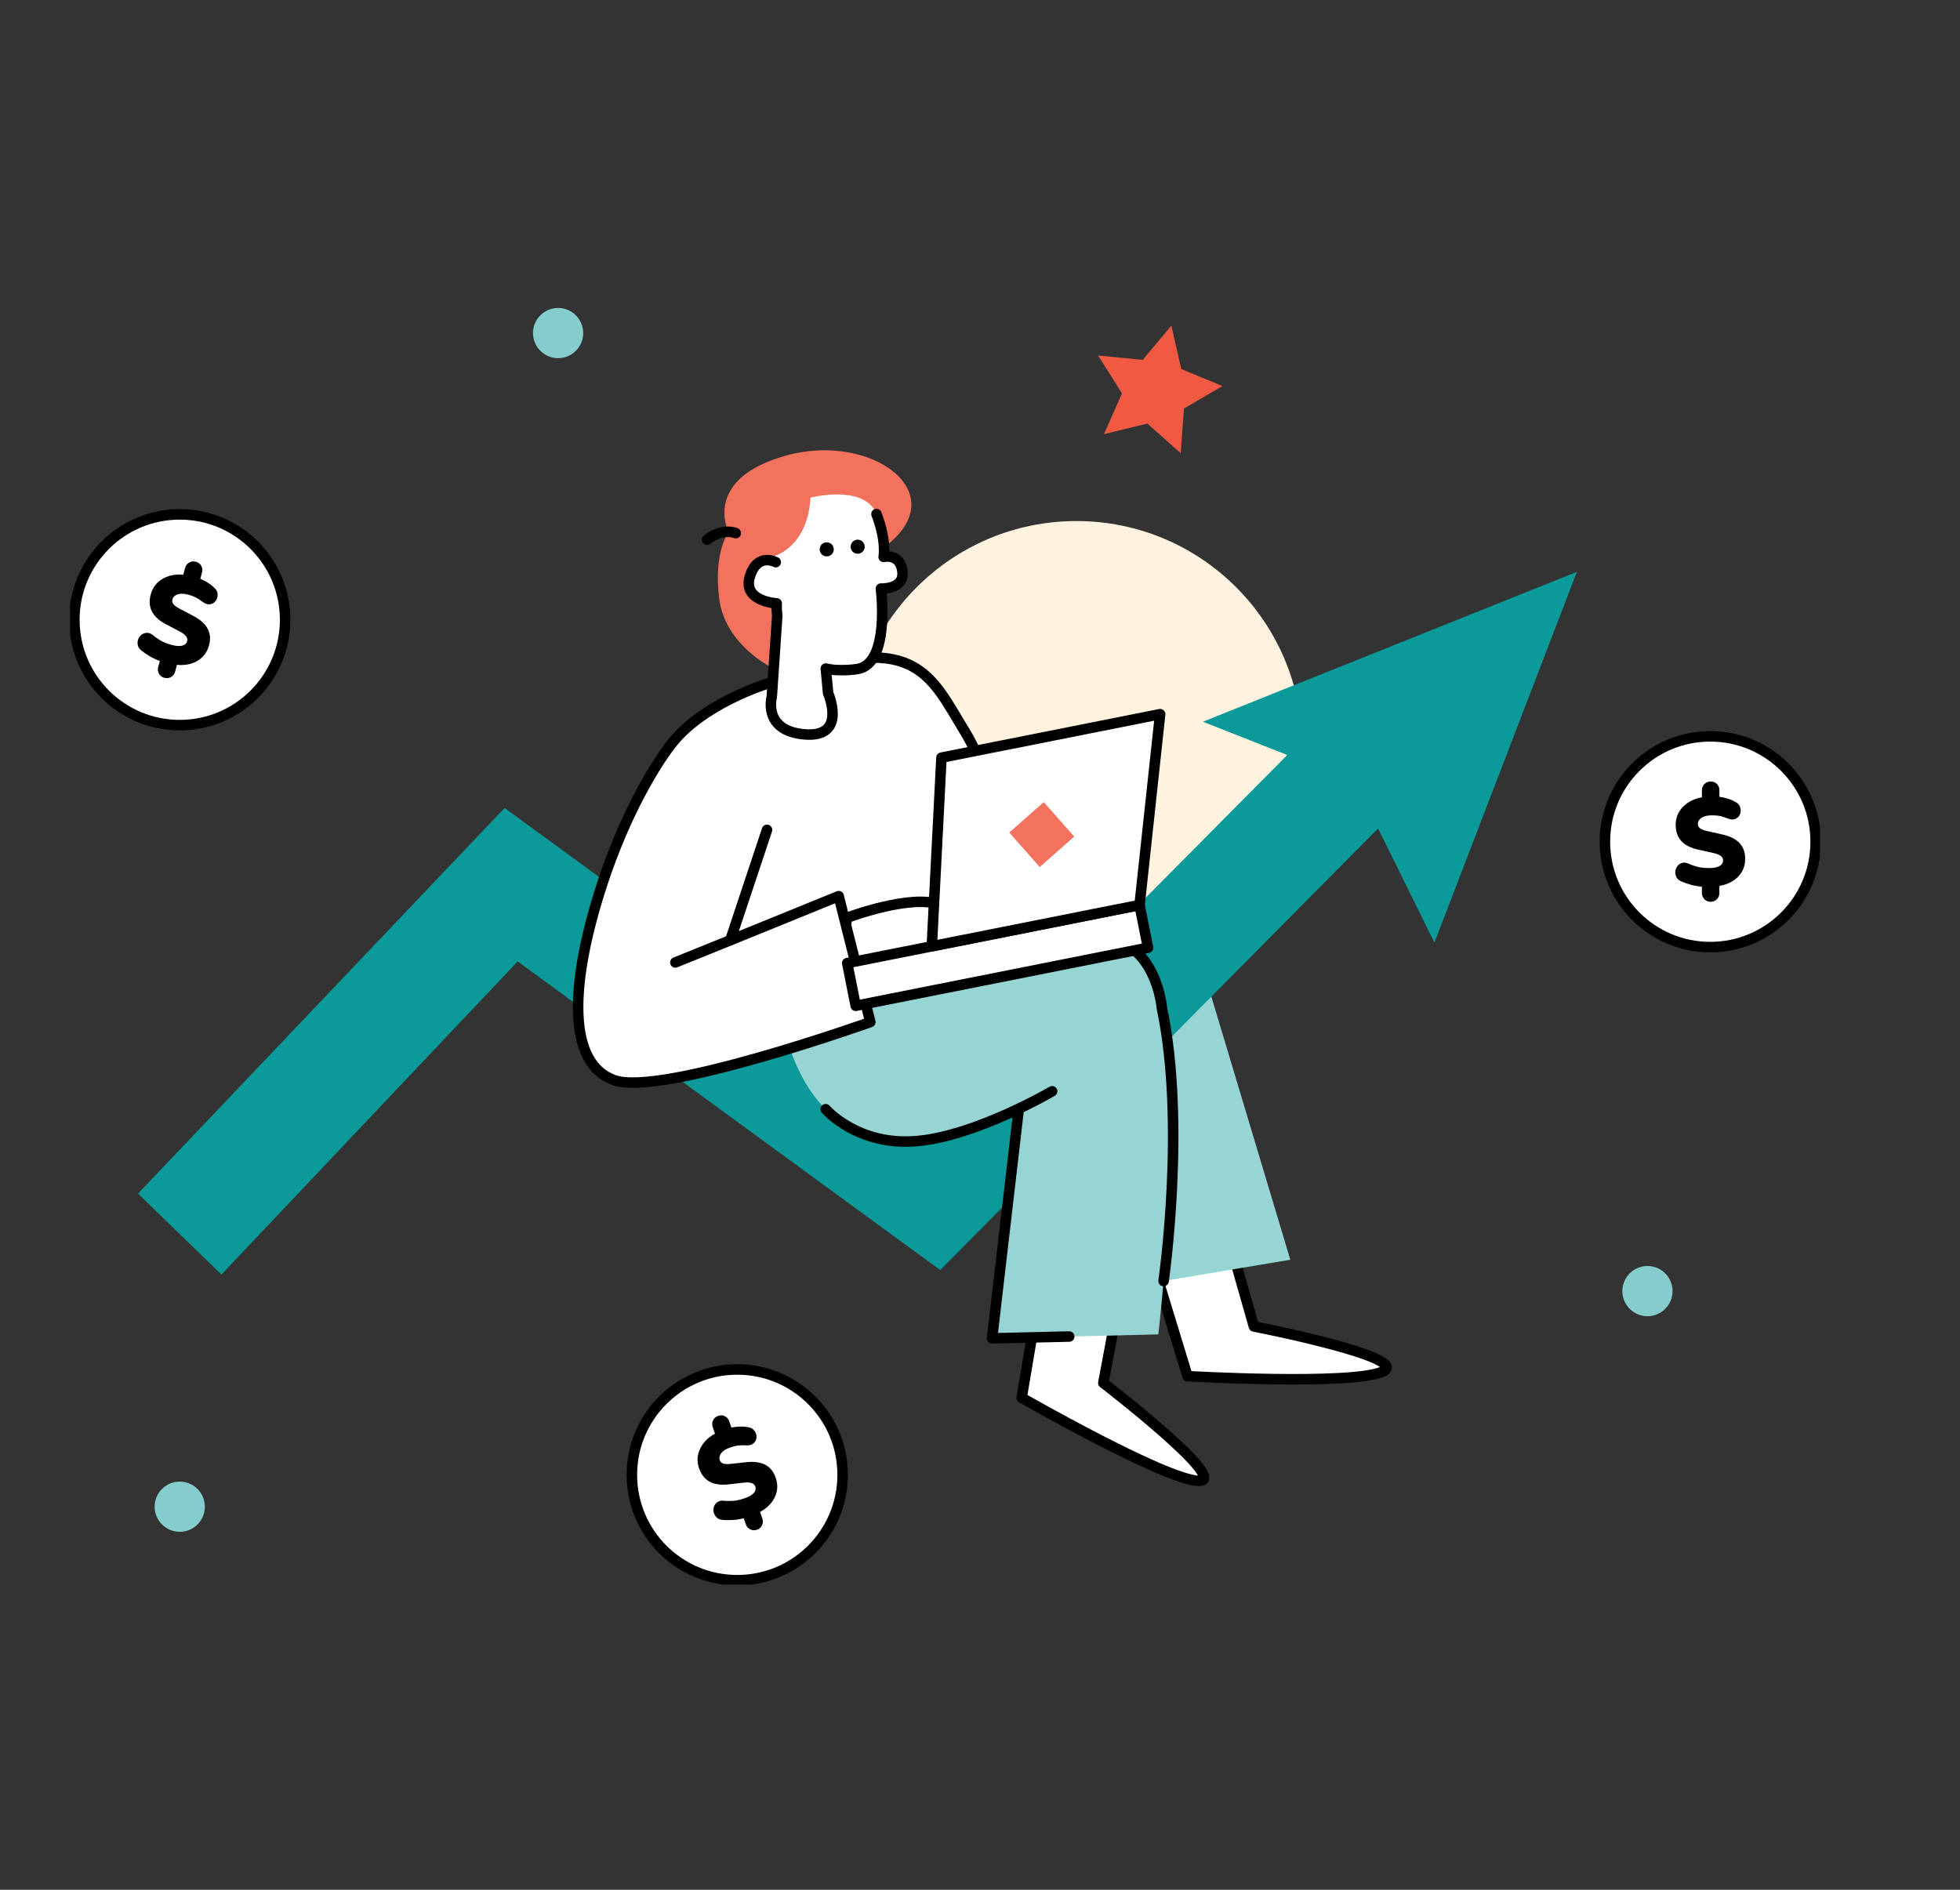 <svg xmlns="http://www.w3.org/2000/svg" width="560" height="540" viewBox="0 0 560 540" fill="none"><rect x="0" y="0" width="560" height="540" fill="#333333" stroke="none"/><mask id="mask0_2036_2509" style="mask-type:alpha" maskUnits="userSpaceOnUse" x="0" y="0" width="560" height="540"><rect width="560" height="540" fill="#D9D9D9"></rect></mask><g mask="url(#mask0_2036_2509)"></g><g clip-path="url(#clip0_2036_2509)"><path d="M307.55 277.937C343.185 277.937 372.072 249.05 372.072 213.415C372.072 177.781 343.185 148.893 307.55 148.893C271.916 148.893 243.028 177.781 243.028 213.415C243.028 249.05 271.916 277.937 307.55 277.937Z" fill="#FFF2DF"></path><path d="M298.691 359.117L291.906 399.4C291.906 399.4 332.612 422.726 342.37 423.149C352.127 423.573 315.232 395.165 315.232 395.165L322.017 359.125H298.691V359.117Z" fill="white" stroke="black" stroke-width="3" stroke-linecap="round" stroke-linejoin="round"></path><path d="M327.364 354.168L339.288 393.238C339.288 393.238 386.123 395.912 395.041 391.934C403.96 387.957 358.255 379.022 358.255 379.022L348.223 343.746L327.355 354.168H327.364Z" fill="white" stroke="black" stroke-width="3" stroke-linecap="round" stroke-linejoin="round"></path><path d="M341.946 270.92L368.66 359.964L315.232 368.932L312.052 284.962L341.946 270.92Z" fill="#97D4D4"></path><path d="M63.272 364.199L39.432 341.072L144.17 230.87L265.151 319.233L374.68 208.79L398.28 232.166L268.63 362.912L147.907 274.732L63.272 364.199Z" fill="#0B9999"></path><path d="M221.056 191.061C221.056 191.061 207.089 184.517 205.462 170.915C203.834 157.313 208.194 152.173 208.194 152.173C208.194 152.173 200.28 136.836 224.777 130.126C249.273 123.417 273.164 141.17 252.57 156.408C231.985 171.638 221.056 191.061 221.056 191.061Z" fill="#F2725E"></path><path d="M334.68 93.074L337.511 105.447L349.278 110.321L338.283 116.732L337.345 129.495L327.812 121.033L315.414 124.056L320.563 112.414L313.745 101.585L326.483 102.823L334.671 93.074H334.68Z" fill="#F05942"></path><path d="M51.356 437.714C55.317 437.714 58.531 434.501 58.531 430.54C58.531 426.579 55.317 423.365 51.356 423.365C47.395 423.365 44.182 426.579 44.182 430.54C44.182 434.501 47.395 437.714 51.356 437.714Z" fill="#85CCCC"></path><path d="M470.699 376.107C474.66 376.107 477.874 372.893 477.874 368.932C477.874 364.971 474.66 361.758 470.699 361.758C466.738 361.758 463.524 364.971 463.524 368.932C463.524 372.893 466.738 376.107 470.699 376.107Z" fill="#85CCCC"></path><path d="M159.457 102.349C163.418 102.349 166.632 99.136 166.632 95.175C166.632 91.214 163.418 88 159.457 88C155.496 88 152.282 91.214 152.282 95.175C152.282 99.136 155.496 102.349 159.457 102.349Z" fill="#85CCCC"></path><path d="M219.429 195.296C219.429 195.296 200.105 201.075 191.204 213.415C182.302 225.755 220.052 293.142 220.052 293.142L294.306 269.642C294.306 269.642 285.977 225.805 275.796 209.238C265.616 192.672 261.646 178.829 219.429 195.296Z" fill="white"></path><path d="M294.306 269.642C294.306 269.642 285.977 225.805 275.796 209.238C265.616 192.672 261.646 178.829 219.429 195.296C219.429 195.296 200.105 201.075 191.204 213.415C182.302 225.755 220.052 293.142 220.052 293.142" stroke="black" stroke-width="3" stroke-linecap="round" stroke-linejoin="round"></path><path d="M387.119 223.363L343.689 206.232L450.545 163.392L409.839 269.351L387.119 223.363Z" fill="#0B9999"></path><path d="M257.835 163.267C257.204 158.011 252.47 159.132 252.47 159.132C252.47 159.132 253.367 154.598 250.419 146.892C247.471 139.186 234.218 140.764 226.512 143.711C218.806 146.659 221.654 160.635 221.654 160.635C221.654 160.635 216.315 157.754 214.231 164.829C212.146 171.904 221.937 172.418 221.937 172.418C221.87 173.589 221.937 174.735 222.086 175.856L220.517 199.124C220.517 199.124 217.801 208.898 229.992 209.853C242.182 210.808 236.618 198.094 236.618 198.094L235.954 191.044C237.108 191.302 238.296 191.459 239.525 191.484C241.426 191.526 243.278 191.443 244.972 191.177C254.472 189.691 251.69 168.183 251.69 168.183C251.69 168.183 258.474 168.524 257.843 163.267H257.835Z" fill="white"></path><path d="M221.646 160.635C221.646 160.635 216.306 157.754 214.222 164.829C212.137 171.904 221.928 172.418 221.928 172.418C221.861 173.589 221.928 174.735 222.077 175.856L220.508 199.124C220.508 199.124 217.793 208.898 229.983 209.853C242.173 210.808 236.609 198.094 236.609 198.094L235.945 191.044C237.099 191.302 238.287 191.459 239.516 191.484C241.417 191.526 243.269 191.443 244.963 191.177C254.463 189.691 251.681 168.183 251.681 168.183C251.681 168.183 258.465 168.524 257.834 163.267C257.203 158.011 252.47 159.132 252.47 159.132C252.47 159.132 253.367 154.598 250.419 146.892" stroke="black" stroke-width="3" stroke-linecap="round" stroke-linejoin="round"></path><path d="M236.252 158.991C237.365 158.966 238.245 158.044 238.22 156.931C238.195 155.819 237.274 154.938 236.161 154.963C235.048 154.988 234.168 155.91 234.193 157.023C234.218 158.136 235.14 159.016 236.252 158.991Z" fill="black"></path><path d="M245.096 158.235C246.209 158.21 247.089 157.289 247.064 156.176C247.039 155.063 246.117 154.183 245.005 154.208C243.892 154.233 243.012 155.154 243.037 156.267C243.062 157.38 243.983 158.26 245.096 158.235Z" fill="black"></path><path d="M221.372 158.833C221.372 158.833 230.888 156.275 231.594 141.893C231.594 141.893 226.122 140.058 221.272 145.655C216.423 151.252 221.372 158.825 221.372 158.825V158.833Z" fill="#F2725E"></path><path d="M51.355 207.204C67.985 207.204 81.466 193.723 81.466 177.094C81.466 160.464 67.985 146.983 51.355 146.983C34.726 146.983 21.245 160.464 21.245 177.094C21.245 193.723 34.726 207.204 51.355 207.204Z" fill="white" stroke="black" stroke-width="3" stroke-linecap="round" stroke-linejoin="round"></path><path d="M210.643 451.541C227.273 451.541 240.754 438.06 240.754 421.43C240.754 404.801 227.273 391.32 210.643 391.32C194.014 391.32 180.533 404.801 180.533 421.43C180.533 438.06 194.014 451.541 210.643 451.541Z" fill="white" stroke="black" stroke-width="3" stroke-linecap="round" stroke-linejoin="round"></path><path d="M488.652 270.63C505.282 270.63 518.763 257.149 518.763 240.519C518.763 223.89 505.282 210.409 488.652 210.409C472.023 210.409 458.542 223.89 458.542 240.519C458.542 257.149 472.023 270.63 488.652 270.63Z" fill="white" stroke="black" stroke-width="3" stroke-linecap="round" stroke-linejoin="round"></path><path d="M223.522 291.979C223.522 291.979 295.327 258.904 322.465 270.123C343.158 278.676 330.943 381.305 330.943 381.305L283.452 382.435L291.084 316.85C291.084 316.85 236.809 349.642 223.522 291.971V291.979Z" fill="#97D4D4"></path><path d="M242.073 262.226C242.073 262.226 260.533 255.226 268.804 258.622C277.075 262.018 279.034 270.405 279.034 270.405L238.229 279.615L242.082 262.226H242.073Z" fill="white" stroke="black" stroke-width="3" stroke-linecap="round" stroke-linejoin="round"></path><path d="M332.454 366.043C332.454 366.043 338.931 321.135 331.956 287.968C331.956 287.968 330.544 270.19 316.104 267.798" stroke="black" stroke-width="3" stroke-linecap="round" stroke-linejoin="round"></path><path d="M191.203 213.415C191.203 213.415 177.751 228.08 171.091 255.616C164.415 283.21 162.156 303.846 175.442 308.654C188.729 313.462 248.659 292.054 248.659 292.054L239.615 256.073L208.642 268.678L219.138 237.131L191.195 213.415H191.203Z" fill="white"></path><path d="M191.203 213.415C191.203 213.415 179.826 227.806 171.348 254.802C162.853 281.832 162.164 303.846 175.45 308.654C188.737 313.462 248.667 292.054 248.667 292.054L239.624 256.073L208.65 268.678L219.146 237.131" stroke="black" stroke-width="3" stroke-linecap="round" stroke-linejoin="round"></path><path d="M208.642 268.678L192.964 275.014" stroke="black" stroke-width="3" stroke-linecap="round" stroke-linejoin="round"></path><path d="M59.328 179.668C58.597 178.256 57.185 177.019 55.117 175.931L51.431 173.996C50.451 173.481 49.811 173.016 49.521 172.601C49.222 172.186 49.139 171.746 49.263 171.281C49.454 170.583 49.944 170.102 50.733 169.836C51.53 169.57 52.527 169.595 53.731 169.919C54.752 170.193 55.558 170.5 56.164 170.841C56.77 171.181 57.318 171.538 57.808 171.92C58.447 172.418 59.037 172.668 59.602 172.684C60.158 172.701 60.64 172.56 61.055 172.261C61.47 171.962 61.777 171.571 61.977 171.073C62.168 170.583 62.226 170.06 62.143 169.512C62.051 168.964 61.786 168.482 61.321 168.059C60.665 167.378 59.859 166.772 58.929 166.232C58.348 165.9 57.791 165.626 57.235 165.393L57.717 163.608C57.908 162.91 57.833 162.271 57.509 161.69C57.185 161.1 56.662 160.71 55.94 160.519C55.267 160.336 54.636 160.411 54.046 160.751C53.457 161.092 53.066 161.607 52.884 162.296L52.361 164.214C51.065 164.098 49.853 164.181 48.732 164.471C47.295 164.845 46.091 165.485 45.111 166.398C44.131 167.311 43.45 168.466 43.068 169.852C42.57 171.679 42.686 173.315 43.417 174.744C44.148 176.172 45.543 177.417 47.594 178.472L51.289 180.407C51.92 180.731 52.41 181.046 52.759 181.37C53.108 181.686 53.332 181.993 53.44 182.3C53.548 182.607 53.556 182.915 53.465 183.238C53.365 183.612 53.149 183.911 52.817 184.16C52.485 184.409 52.012 184.551 51.381 184.592C50.75 184.634 49.961 184.526 49.006 184.268C47.619 183.895 46.49 183.429 45.634 182.881C44.779 182.342 44.131 181.885 43.708 181.52C43.143 181.038 42.57 180.814 41.989 180.83C41.408 180.847 40.901 181.03 40.461 181.362C40.021 181.702 39.697 182.134 39.498 182.649C39.298 183.164 39.249 183.712 39.356 184.285C39.465 184.866 39.772 185.373 40.303 185.813C40.934 186.336 41.765 186.909 42.803 187.532C43.6 188.013 44.555 188.462 45.667 188.869L45.194 190.604C45.011 191.277 45.086 191.908 45.427 192.514C45.759 193.112 46.265 193.502 46.938 193.685C47.652 193.876 48.308 193.801 48.889 193.452C49.471 193.104 49.853 192.589 50.035 191.916L50.559 189.981C51.862 190.098 53.091 190.023 54.229 189.732C55.607 189.383 56.77 188.752 57.725 187.847C58.68 186.934 59.344 185.788 59.726 184.401C60.208 182.641 60.075 181.055 59.336 179.651L59.328 179.668Z" fill="black"></path><path d="M218.69 418.574C217.295 417.818 215.435 417.569 213.118 417.826L208.974 418.283C207.878 418.408 207.089 418.374 206.608 418.2C206.126 418.017 205.81 417.702 205.653 417.253C205.42 416.572 205.561 415.9 206.068 415.227C206.574 414.555 207.421 414.023 208.6 413.624C209.597 413.284 210.444 413.085 211.133 413.027C211.822 412.968 212.478 412.96 213.101 413.002C213.907 413.06 214.546 412.935 215.011 412.636C215.476 412.337 215.8 411.947 215.983 411.474C216.165 410.992 216.19 410.494 216.082 409.979C215.966 409.464 215.717 408.999 215.343 408.592C214.961 408.185 214.471 407.936 213.849 407.845C212.927 407.654 211.922 407.596 210.843 407.671C210.178 407.72 209.564 407.812 208.966 407.92L208.368 406.167C208.135 405.487 207.72 404.997 207.122 404.689C206.524 404.382 205.868 404.357 205.171 404.59C204.515 404.814 204.033 405.229 203.734 405.844C203.435 406.45 203.402 407.098 203.635 407.778L204.274 409.663C203.136 410.295 202.173 411.034 201.409 411.906C200.429 413.01 199.79 414.222 199.483 415.526C199.175 416.83 199.258 418.167 199.724 419.529C200.338 421.322 201.343 422.609 202.746 423.382C204.15 424.162 206.001 424.411 208.285 424.137L212.429 423.672C213.134 423.581 213.724 423.573 214.189 423.647C214.654 423.714 215.019 423.847 215.269 424.038C215.526 424.229 215.709 424.486 215.817 424.802C215.941 425.167 215.933 425.541 215.8 425.931C215.667 426.321 215.352 426.703 214.845 427.094C214.347 427.484 213.624 427.833 212.694 428.148C211.333 428.613 210.145 428.862 209.124 428.887C208.111 428.92 207.322 428.904 206.765 428.837C206.026 428.754 205.428 428.887 204.955 429.228C204.482 429.568 204.166 430 203.992 430.523C203.817 431.055 203.792 431.586 203.909 432.126C204.033 432.666 204.299 433.147 204.706 433.562C205.113 433.986 205.661 434.227 206.342 434.301C207.156 434.384 208.169 434.393 209.373 434.335C210.303 434.293 211.349 434.127 212.495 433.845L213.076 435.547C213.301 436.203 213.716 436.693 214.33 437C214.945 437.307 215.576 437.357 216.24 437.133C216.946 436.892 217.436 436.469 217.727 435.846C218.009 435.231 218.042 434.592 217.818 433.936L217.17 432.034C218.316 431.403 219.288 430.656 220.068 429.776C221.015 428.721 221.629 427.542 221.912 426.255C222.194 424.968 222.103 423.639 221.638 422.277C221.048 420.55 220.06 419.313 218.657 418.557L218.69 418.574Z" fill="black"></path><path d="M497.023 240.918C495.944 239.755 494.266 238.917 491.983 238.419L487.914 237.513C486.834 237.273 486.095 236.99 485.705 236.666C485.306 236.343 485.107 235.944 485.107 235.462C485.107 234.74 485.456 234.15 486.153 233.685C486.851 233.22 487.822 232.979 489.068 232.979C490.123 232.979 490.986 233.062 491.659 233.229C492.331 233.395 492.954 233.602 493.527 233.843C494.275 234.159 494.914 234.242 495.454 234.109C495.994 233.976 496.425 233.71 496.749 233.32C497.073 232.921 497.264 232.465 497.322 231.933C497.38 231.41 497.297 230.887 497.073 230.38C496.841 229.874 496.459 229.483 495.902 229.193C495.088 228.711 494.158 228.337 493.112 228.055C492.464 227.881 491.85 227.773 491.26 227.69V225.838C491.26 225.116 491.028 224.518 490.563 224.036C490.098 223.554 489.491 223.314 488.744 223.314C488.047 223.314 487.457 223.554 486.984 224.036C486.502 224.518 486.261 225.116 486.261 225.838V227.831C484.982 228.055 483.828 228.454 482.823 229.027C481.536 229.757 480.54 230.696 479.834 231.833C479.128 232.971 478.771 234.267 478.771 235.703C478.771 237.596 479.311 239.141 480.39 240.328C481.47 241.516 483.139 242.346 485.398 242.828L489.467 243.725C490.164 243.866 490.72 244.049 491.136 244.265C491.551 244.48 491.858 244.721 492.033 244.979C492.215 245.244 492.307 245.543 492.307 245.884C492.307 246.266 492.174 246.623 491.925 246.947C491.675 247.271 491.252 247.536 490.646 247.736C490.048 247.943 489.251 248.043 488.271 248.043C486.834 248.043 485.622 247.893 484.65 247.594C483.679 247.296 482.94 247.03 482.441 246.789C481.769 246.473 481.154 246.407 480.606 246.573C480.05 246.739 479.61 247.046 479.269 247.486C478.929 247.935 478.738 248.433 478.671 248.981C478.613 249.538 478.713 250.077 478.962 250.6C479.211 251.132 479.651 251.539 480.274 251.821C481.021 252.162 481.976 252.494 483.139 252.826C484.036 253.083 485.074 253.266 486.253 253.366V255.168C486.253 255.865 486.494 256.455 486.975 256.945C487.457 257.435 488.038 257.684 488.736 257.684C489.483 257.684 490.089 257.435 490.554 256.945C491.019 256.455 491.252 255.857 491.252 255.168V253.158C492.539 252.926 493.702 252.535 494.723 251.962C495.96 251.265 496.924 250.351 497.605 249.23C498.285 248.101 498.626 246.822 498.626 245.377C498.626 243.55 498.086 242.056 497.007 240.893L497.023 240.918Z" fill="black"></path><path d="M325.579 258.609L242.063 275.207L244.488 287.407L328.004 270.81L325.579 258.609Z" fill="white" stroke="black" stroke-width="3" stroke-linecap="round" stroke-linejoin="round"></path><path d="M266.23 270.397L268.987 216.496L331.467 204.073L325.587 258.606L266.23 270.397Z" fill="white" stroke="black" stroke-width="3" stroke-linecap="round" stroke-linejoin="round"></path><path d="M306.918 239.046L298.211 229.198L288.363 237.905L297.07 247.753L306.918 239.046Z" fill="#F2725E"></path><path d="M210.212 152.331C210.212 152.331 206.533 150.728 202.016 154.216" stroke="black" stroke-width="3" stroke-linecap="round" stroke-linejoin="round"></path><path d="M235.904 316.958C235.904 316.958 245.014 327.554 261.995 326.059C278.977 324.564 300.601 311.834 300.601 311.834" stroke="black" stroke-width="3" stroke-linecap="round" stroke-linejoin="round"></path><path d="M290.951 317.996L283.452 382.435L305.483 381.912" stroke="black" stroke-width="3" stroke-linecap="round" stroke-linejoin="round"></path></g><defs><clipPath id="clip0_2036_2509"><rect width="500" height="364.778" fill="white" transform="translate(20 88)"></rect></clipPath></defs></svg>